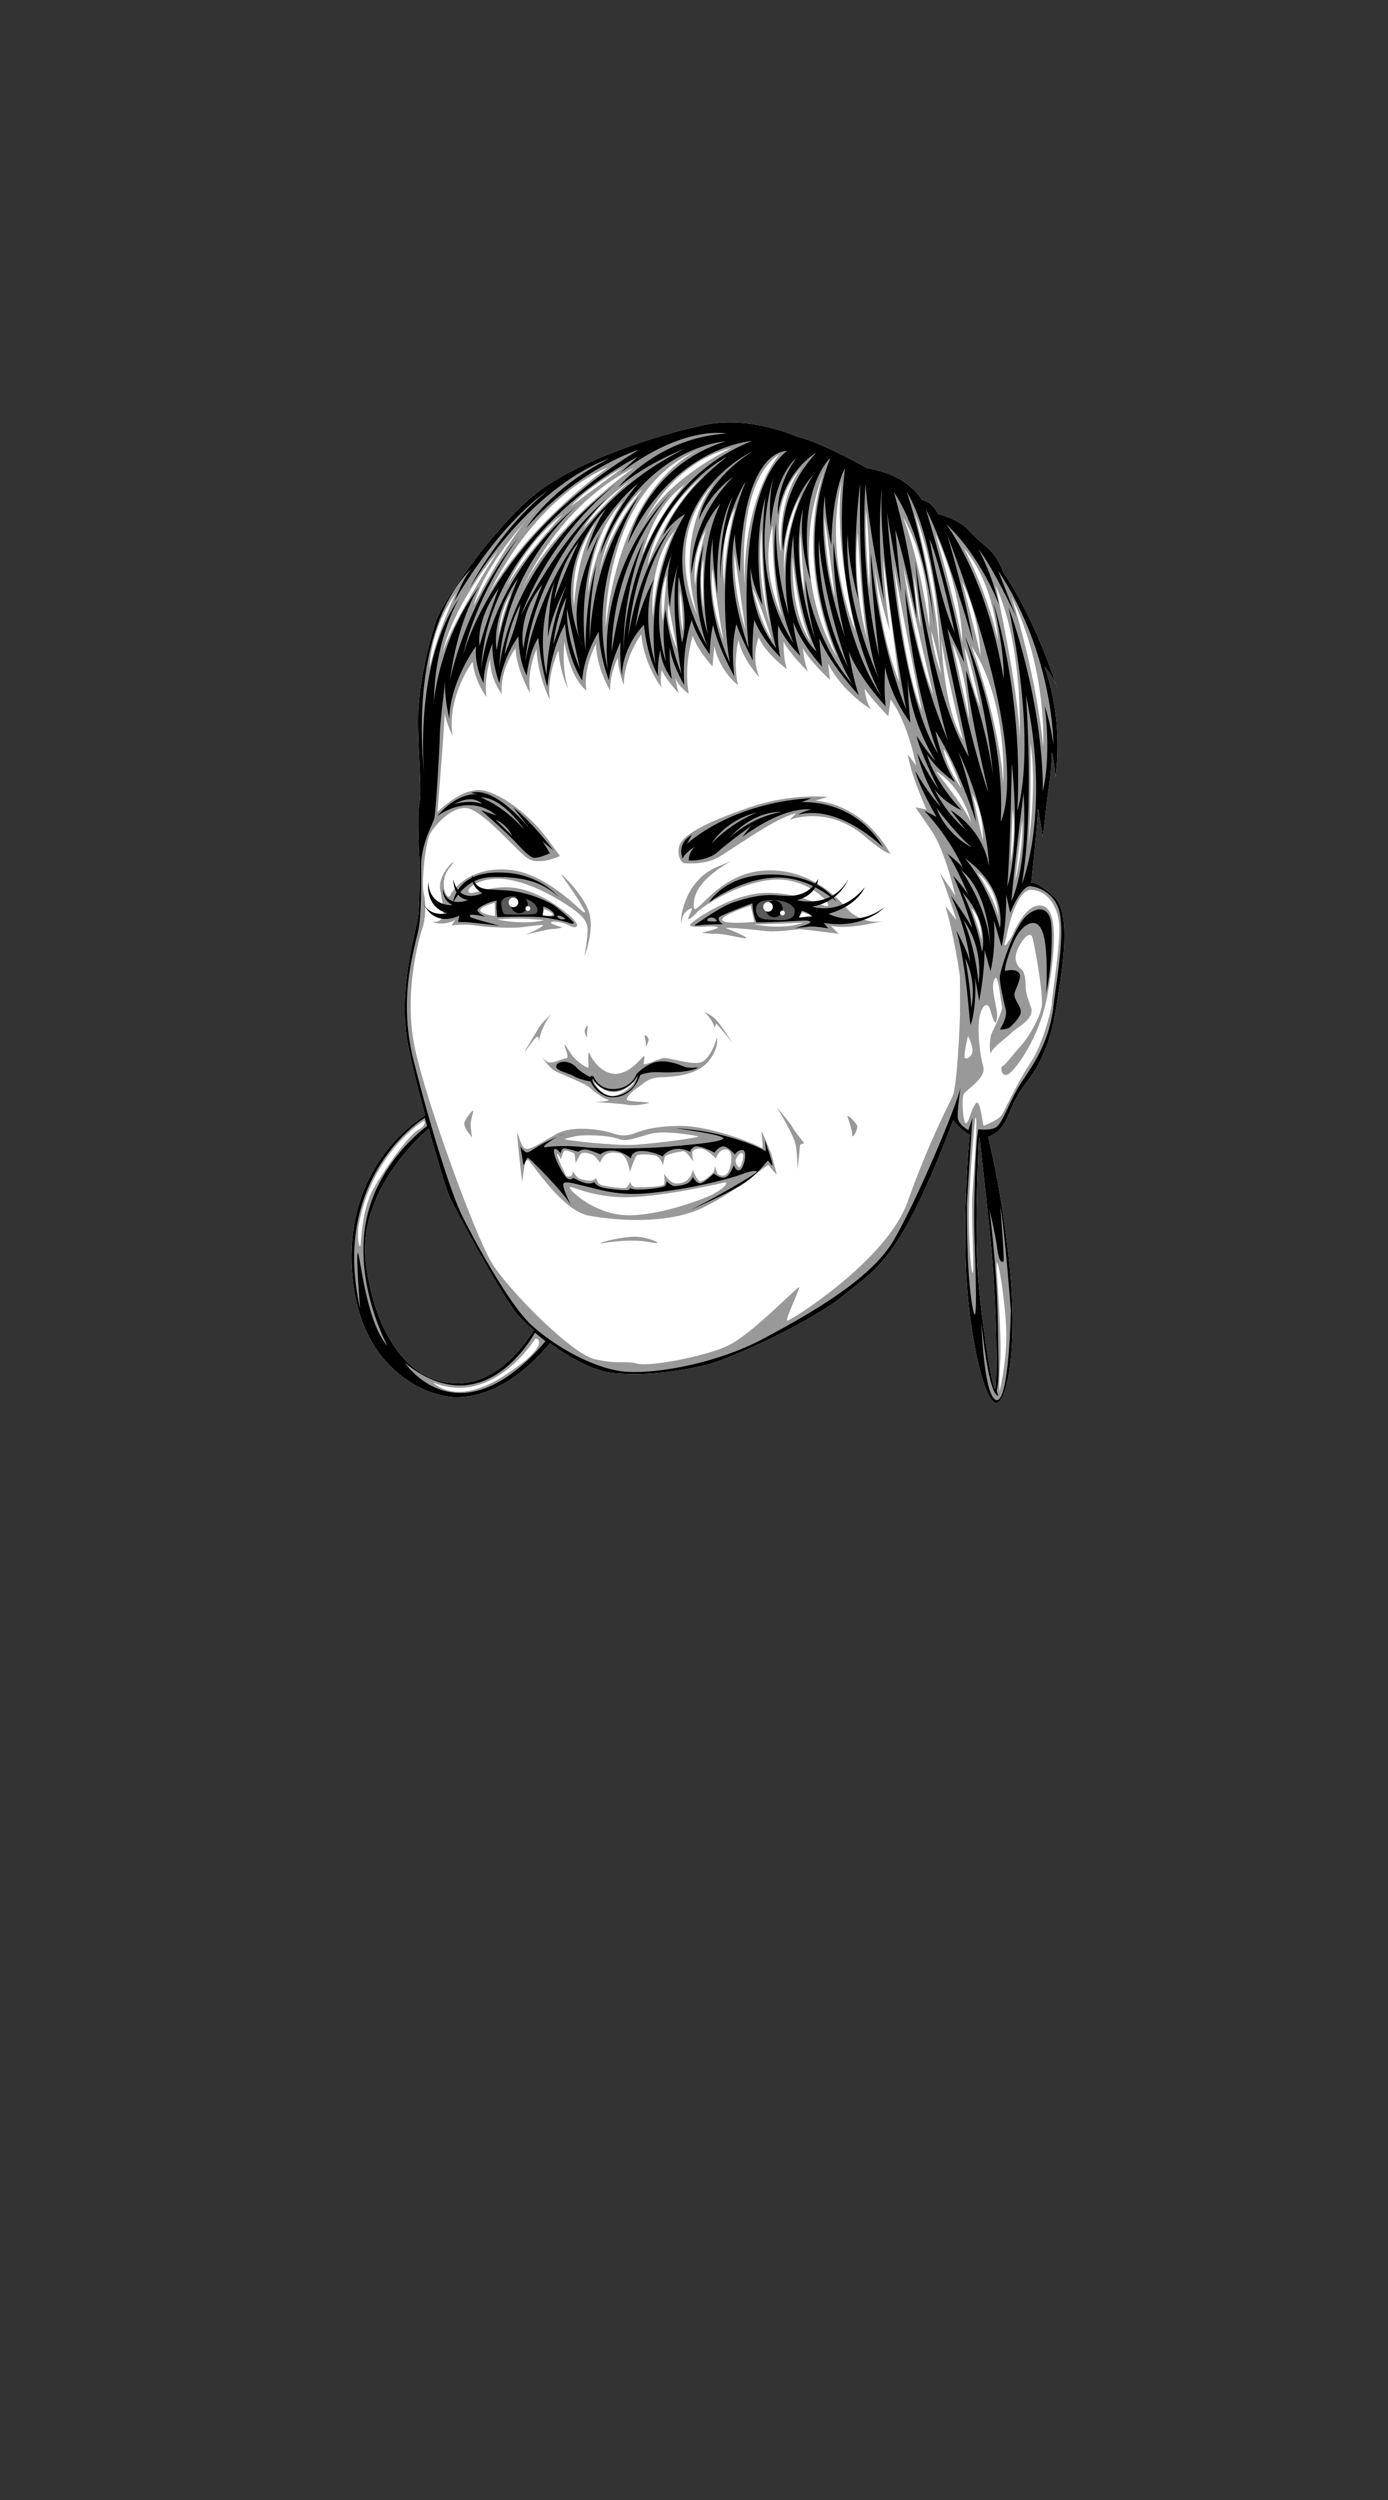 <?xml version="1.0" encoding="UTF-8"?>
<svg xmlns="http://www.w3.org/2000/svg" id="Layer_2" data-name="Layer 2" viewBox="60 0 150 270">
  <rect x="60" y="0" width="150" height="270" fill="#333333" stroke="none"/>
  <defs>
    <style>
      .cls-1 {
        fill: none;
      }

      .cls-2 {
        fill: #595959;
      }

      .cls-3 {
        fill: #fff;
      }

      .cls-4 {
        fill: #999;
      }
    </style>
  </defs>
  <g id="head-bounds">
    <rect class="cls-1" width="270" height="270"></rect>
  </g>
  <g id="face-paths">
    <g id="Misty_Ward" data-name="Misty Ward">
      <path class="cls-3" d="M173.88,96.83c-1.93-1.78-2.44-1.48-2.44-1.48,0,0,.67-6,.74-8.07l.52,3.11s.37-3.55.67-5.55c.3-2,.3-3.63.3-3.63,0,0,.37,1.63.37,2.74,0,0,1.04-5.7-1.18-12,0,0,.94,1.07,1.32,2.11-.45-1.35-2.61-7.65-5.76-12.25,0,0-.59-1.7-1.63-2.59-1.04-.89-1.78-1.55-2.15-2-.37-.44-1.33-1.18-3.26-1.7,0,0-.52-1.26-1.78-1.55,0,0-1.33-2.67-5.92-3.41,0,0-4.59-2.67-7.55-3.41,0,0-5.04-2.3-10-1.26-4.96,1.04-13.77,3.85-18.29,7.48-4.52,3.63-10,11.63-10.66,13.55-.67,1.93-2,6.89-2,10.74s.44,7.77.15,9.11c-.3,1.33,0,6,0,6,0,0,.07,4.59-.15,6.22-.22,1.63-2.22,8-1.11,13.7.43,2.23,1.14,5.07,1.87,7.77-1.85,1.17-8.19,5.91-7.94,15.85.3,11.63,8.29,14.59,11.26,14.59,2.77,0,6.38-1.3,10.17-5.83,2.1,1.54,4.71,3.02,6.93,3.23,3.78.37,7.92-.37,10.22-.96,2.3-.59,11.33-4.66,14.74-7.55,3.41-2.89,5.85-3.41,11.7-18.81,0,0,.72,1.03,1.78,1.58-.18,1.84-.62,7.13-.45,13.38.22,7.78,1.93,15.11,3.18,15.55,1.26.44,2.52-5.92,1.55-15.03-.71-6.73-1.79-11.6-2.3-13.68.08-.03.15-.05.23-.09,2.15-.96,1.7-2.96,3.85-5.7,2.15-2.74,2.89-5.55,3.41-8.96.52-3.41,1.56-9.4-.37-11.18ZM109.54,149.4c-5.18.07-8.96-4.96-10-12.96-.88-6.79,4.44-12.52,6.79-14.54,1,3.62,1.97,6.72,2.25,7.36.52,1.18,5.85,11.11,7.48,12.88.38.41.94.95,1.61,1.53-.83,1.37-3.77,5.67-8.13,5.73ZM167.07,134.15c.67,6.66.74,16.07.44,15.85-.3-.22-1.7-8.52-1.92-13.99-.19-4.74.11-11.41.2-13.13.02,0,.05,0,.07,0,.15,1.34.66,5.75,1.21,11.28ZM174.17,74.05c.06.17.09.26.09.26-.02-.09-.05-.18-.09-.26Z"></path>
      <path class="cls-4" d="M123.6,115.19c.04.41-1.33-.59-1.78-1.22-.44-.63-.78-1.26-.81-1.11-.04.15.59,1.44.18,1.44s-1.48.63-1.96.41c-.4-.18-.67-.6-.75-.73.14.23.81,1.34,1.64,1.77,0,0,3.04,1.26,3.44,1.59.41.33,1.55,1.3,2.11,1.41.53.11-.79.28-1.43.26.61.04,2.84.18,3.43.29.74.15,1.78,0,2.37-.15.59-.15-2-.15-2.26-.33-.26-.18.56-1,1.15-1.37.59-.37,1.07-1.07,2.48-1.11,1.41-.04,3.85-.19,5.11-1.67,1.26-1.48.96-2.63.96-2.63,0,0-.67,2.59-1.96,2.74-1.3.15-3.26-.59-3.78-.52s-2.18.85-2.18.67.22-1.11-.07-.81c-.3.3-1.37,1.7-2.81,1.85-1.44.15-2.67-1.41-2.92-2.11-.26-.7-.19.93-.15,1.33ZM124.22,116.89c.06,0,.81.99,2,1.06,1.19.07,2.25-1.05,2.25-1.05.39-.2-1.17,1.56-2.39,1.45-1.22-.11-1.92-1.46-1.86-1.46ZM119.57,109.53s-.93.81-1.3,1.41c-.37.59-1.55,2.55-1.59,2.7-.04.15,1.11-1.63,1.37-1.67.26-.04.19.59.19.59.22-1.74,1.33-3.04,1.33-3.04ZM148.16,86.46l1.28-.39s-3.9-.44-8.49,1.14c-4.59,1.58-7.45,3.01-7.6,4.39-.15,1.38.59,1.63.59,1.63,0,0,2.07.2,3.5-.54,1.43-.74,6.37-4.44,8.59-4.84l-.69.69s4.05-1.63,8.05,1.73c0,0,2.02,1.78,2.81,1.93,0,0-2.52-5.18-8.05-5.73ZM137.23,110.97l.18-.44s1.41,1.63,1.74,2.11c.33.48-1.15-1.85-1.74-2.48-.59-.63-1.3-.85-1.3-.85,0,0,.85.67,1.11,1.67ZM118.48,113.98s-.03-.05-.03-.05c0,0,0,.02.03.05ZM174.17,74.05c.06.17.09.26.09.26-.02-.09-.05-.18-.09-.26ZM124.16,119.01s.06,0,.09,0c-.16,0-.21-.01-.09,0ZM173.88,96.83c-1.93-1.78-2.44-1.48-2.44-1.48,0,0,.67-6,.74-8.07l.52,3.11s.37-3.55.67-5.55c.3-2,.3-3.63.3-3.63,0,0,.37,1.63.37,2.74,0,0,1.04-5.7-1.18-12,0,0,.94,1.07,1.32,2.11-.45-1.35-2.61-7.65-5.76-12.25,0,0-.59-1.7-1.63-2.59-1.04-.89-1.78-1.55-2.15-2-.37-.44-1.33-1.18-3.26-1.7,0,0-.52-1.26-1.78-1.55,0,0-1.33-2.67-5.92-3.41,0,0-4.59-2.67-7.55-3.41,0,0-5.04-2.3-10-1.26-4.96,1.04-13.77,3.85-18.29,7.48-4.52,3.63-10,11.63-10.66,13.55-.67,1.93-2,6.89-2,10.74s.44,7.77.15,9.11c-.3,1.33,0,6,0,6,0,0,.07,4.59-.15,6.22-.22,1.63-2.22,8-1.11,13.7.43,2.23,1.14,5.07,1.87,7.77-1.85,1.17-8.19,5.91-7.94,15.85.3,11.63,8.29,14.59,11.26,14.59,2.77,0,6.38-1.3,10.17-5.83,2.1,1.54,4.71,3.02,6.93,3.23,3.78.37,7.92-.37,10.22-.96,2.3-.59,11.33-4.66,14.74-7.55,3.41-2.89,5.85-3.41,11.7-18.81,0,0,.72,1.03,1.78,1.58-.18,1.84-.62,7.13-.45,13.38.22,7.78,1.93,15.11,3.18,15.55,1.26.44,2.52-5.92,1.55-15.03-.71-6.73-1.79-11.6-2.3-13.68.08-.03.15-.05.23-.09,2.15-.96,1.7-2.96,3.85-5.7,2.15-2.74,2.89-5.55,3.41-8.96.52-3.41,1.56-9.4-.37-11.18ZM171.14,91.31c.3-3.44.22-11.03.22-11.03.74,4.48-.22,11.03-.22,11.03ZM172.73,80.65c-.74-7.96-3.41-16.18-3.41-16.18,3.92,8.03,3.41,16.18,3.41,16.18ZM169.7,95.16l.78-6.66c.11,3.44-.78,6.66-.78,6.66ZM170.18,79.69c-.04-5-2.59-16.48-2.59-16.48,3.07,6.7,2.59,16.48,2.59,16.48ZM169.22,93.09l.22-5.74c.41,2.7-.22,5.74-.22,5.74ZM160.85,75.02c-1.89-4.37-3.22-13.81-3.22-13.81l3.22,13.81ZM158.74,62.03c.41,2.07.78,5.74.78,5.74-.52-1.89-.78-5.74-.78-5.74ZM160.63,68.17c.56,1.48,1.07,4.55,1.07,4.55-.81-2-1.07-4.55-1.07-4.55ZM164.96,88.83c-.89-1.93-3.81-5.52-3.81-5.52,2.96,1.74,3.81,5.52,3.81,5.52ZM164.22,69.84c.85,2,1.7,6.52,1.7,6.52-1.18-2.74-1.7-6.52-1.7-6.52ZM166.22,90.76c-.22-.93-1.15-5.07-1.15-5.07,1.3,2.22,1.15,5.07,1.15,5.07ZM164.74,77.69l-1.81-8.18c1.52,2.96,1.81,8.18,1.81,8.18ZM164.07,79.95c-2.18-3.67-2.33-10.89-2.33-10.89.33,2.85,2.33,10.89,2.33,10.89ZM163.89,85.13c-1.63-2.26-2-4.33-1.89-4.18.78,1.04,1.89,4.18,1.89,4.18ZM164.6,111.93c0-.1.44.74.49,1.43.05.69-.54,1.04-.79.94-.25-.1.3-2.37.3-2.37ZM164.96,98.05c1.26,1.33,1.11,3.44,1.11,3.44-.19-1-1.11-3.44-1.11-3.44ZM165.63,94.24c2.22,1.74,2.26,4.66,2.26,4.66-.48-1.96-2.26-4.66-2.26-4.66ZM165,69.8c4,6.15,3.41,14.81,3.41,14.81-.37-6.59-3.41-14.81-3.41-14.81ZM167.85,69.21c-1.22-5.52-3.7-10.03-3.7-10.03,3.44,4.04,3.7,10.03,3.7,10.03ZM165.96,70.8c-.59-2.7-2-8.03-2-8.03,2,4.07,2,8.03,2,8.03ZM164,69.36c-.89-4.92-2.92-11.77-2.92-11.77,2.96,6.52,2.92,11.77,2.92,11.77ZM161.55,71.1c-.19-6.22-2.7-15.7-2.7-15.7,2.92,7.55,2.7,15.7,2.7,15.7ZM160.44,67.8c-1.07-7.55-2.85-11.96-2.85-11.96,3.04,5.18,2.85,11.96,2.85,11.96ZM159.63,76.8c-2-4.52-3.04-15.85-3.04-15.85.26,1.89,3.04,15.85,3.04,15.85ZM155.44,60.29l1.74,13.4c-2.37-5.96-2.67-13-2.67-13,.19,3.04,1.67,7.48,1.67,7.48-.63-4.04-.74-7.89-.74-7.89ZM153.59,55.07c.44,3.63.37,8.52.37,8.52-.56-5.41-.37-8.52-.37-8.52ZM152.7,57.51s.41,8.15,1.04,11.63c0,0-1.7-5.74-1.04-11.63ZM151,51.77s-1.15,5.07,1.44,16.36c0,0-3.52-7.92-1.44-16.36ZM149.19,50.53c.04-.11.07-.17.07-.17-.02.06-.04.11-.07.17-.48,1.27-3.3,9.53,1.24,20.38,0,0-5.84-8.97-1.24-20.38ZM150.22,64.51c-1.07-3.81-1.15-8.7-1.15-8.7.44,2.48,1.15,8.7,1.15,8.7ZM144.78,62.28s-.59-4.74,1.74-8.77c0,0-1.96,4.78-1.74,8.77ZM145.67,60.1s.37,5.74,1.96,9.22c0,0-2.22-2.7-1.96-9.22ZM146.49,57.55l.44,6.41c-.7-2.67-.44-6.41-.44-6.41ZM146.77,50.34c-.17.18-2.68,2.98-2.36,9.32,0,0-1.44-5.51,2.36-9.32ZM143.23,67.51s-1.55-4.7-.93-10.37c0,0-.04,6.15.93,10.37ZM143.41,69.06c-1.3-1.89-2.07-5.55-2.07-5.55.85,1.74,2.07,5.55,2.07,5.55ZM143.49,56.77s-.15,6.11,1.07,9.89c0,0-2.52-4.81-1.07-9.89ZM144.26,49.03s-3.92,4.44-3.78,14.07c0,0-1.07-10.92,3.78-14.07ZM140.56,68.06s-1.41-4.48-1.18-8.26c0,0,1.18,8.15,1.18,8.26ZM138.27,63.14s-.67-4.96,1.18-8.33c0,0-1.18,4.15-1.18,8.33ZM136.04,65.73s-.63-3.33,0-5.37c0,0-.15,2.7,0,5.37ZM135.12,63.21s-.48-3.22,1.18-6c0,0-.96,3.11-1.18,6ZM135.34,66.39s-3.92-8.15,1.93-14.29c0,0-4.55,5.04-1.93,14.29ZM130.01,61.03s.56-5.22,6.18-9.81c0,0-3.89,3.37-6.18,9.81ZM133.79,68.21c-.48-2.41-.3-4.37-.3-4.37.37,1.89.3,4.37.3,4.37ZM130.56,66.65s-.63-5.78,2.37-9.37c0,0-2.04,3.63-2.37,9.37ZM132.05,62.1l-.41,5s-.52-2.89.41-5ZM132.23,65.17l.93,4.89s-1.26-2.59-.93-4.89ZM129.4,59.95s1.14-5.23,4.59-7.6c0,0-2.86,3.26-4.59,7.6ZM137.01,61.4s.7,5.48,1.18,7.7c0,0-1.7-4.37-1.18-7.7ZM139.13,48.35s-7.65,3.55-9.87,8.89c0,0,2.67-7.06,9.87-8.89ZM135.58,48.56c.2-.09.32-.13.32-.13-.11.04-.21.08-.32.13-1.56.69-8.46,4.54-10.13,19.19,0,0-.34-14.93,10.13-19.19ZM129.45,52.81s-3.59,4.29-4.66,8.96c0,0,.81-5.59,4.66-8.96ZM124.34,56.55c-2.11,3.59-2.3,8.96-2.3,8.96-.56-5.59,2.3-8.96,2.3-8.96ZM123.05,57.06c2-3.33,5.41-5.33,5.41-5.33-2.15,1.44-5.41,5.33-5.41,5.33ZM127.34,54.07s-2.81,4.07-3.78,9.92c0,0,.04-5.92,3.78-9.92ZM116.42,63.69s3.81-9.14,12.11-13.18c0,0-8.81,6.15-12.11,13.18ZM114.79,63.28s1.85-4.52,6.03-7.74c0,0-4.59,5.07-6.03,7.74ZM115.24,64.06s-1.04,2.41-1.33,4.55c0,0-.04-2.41,1.33-4.55ZM121.72,54.66c1.7-2.04,5.63-4.18,5.63-4.18l-5.63,4.18ZM125.75,50.44s-8.18,5.66-12.85,13.59c0,0,4.48-10,12.85-13.59ZM116.74,56.35c.42-.52.83-.98,1.22-1.33,0,0-.49.5-1.22,1.33-2.59,3.23-5.55,9.04-5.55,9.04.87-3.33,3.85-7.09,5.55-9.04ZM107.87,70.43s.59-4.22,5.96-10.96c0,0-5,7.77-5.96,10.96ZM109.31,63.99s-1.89,3.81-2.89,8.18c0,0-.04-4.07,2.89-8.18ZM98.85,134.54c-.3-.69-.1-2.17-.1-2.17,1.43-7.9,7.01-11.3,7.01-11.3.2-.1.3.49-.54.94-.84.44-2.91,3.11-4.69,6.07-1.78,2.96-1.38,7.16-1.68,6.47ZM99.54,136.44c-.88-6.79,4.44-12.52,6.79-14.54,1,3.62,1.97,6.72,2.25,7.36.52,1.18,5.85,11.11,7.48,12.88.38.41.94.95,1.61,1.53-.83,1.37-3.77,5.67-8.13,5.73-5.18.07-8.96-4.96-10-12.96ZM114.35,148.66c-5.18,3.31-7.55.64-7.55.64,6.52,2.67,11.06-4.74,11.06-4.74.3-.05,1.68.79-3.51,4.1ZM163.76,109.32c-.05,1.38-.3,8-.84,9.13-.54,1.14-2.57,4.99-4.84,11.35-2.27,6.37-12.64,12.83-12.98,12.83s1.28-3.26,1.28-3.6-5.18,5.18-7.85,6.37c-2.67,1.18-8.44,2.22-9.63,1.88-1.18-.35-2.12.1-4.64-.49-2.52-.59-9.48-7.6-11.21-10.56-1.73-2.96-7.01-17.23-8.24-23.15-1.23-5.92.54-12,.84-12.83.3-.84.44-2.57.15-3.75-.3-1.18.2-5.63.69-6.47.49-.84,2.22-2.91,3.9-2.76,1.68.15,5.08,4.2,6.42,5.28,1.33,1.09,3.7-.1,3.7-.1,0,0-1.63-2.32-2.47-3.21-.84-.89-3.06-3.06-5.48-3.8-2.42-.74-5.28,2.27-5.28,2.27,0,0,.35-4.44.44-5.58.1-1.14.35-5.13.35-5.13.1.99.84,2.47.84,2.47-.64-4.29,2.17-8,2.17-8,.2,2.12,1.48,3.8,1.48,3.8-.25-2.12.44-4.15.44-4.15-.15,2.07,1.23,3.85,1.23,3.85-.25-2.67,1.48-4.94,1.48-4.94.1,2.32,1.58,4.84,1.58,4.84-.39-2.42.69-4.74.69-4.74.15,2.96,1.43,5.43,1.43,5.43-.35-2.57.94-5.33.94-5.33.2,2.62,1.04,4.15,1.04,4.15-.74-2.42-.39-5.08-.39-5.08.64,4.1,2.37,5.28,2.37,5.28-.39-2.42,1.04-5.04,1.04-5.04.05,2.67,1.53,5.04,1.53,5.04-.05-1.88.84-3.55.84-3.55,0,1.43.64,2.96.64,2.96,0-2.96,1.88-5.48,1.88-5.48.3,3.36,2.22,5.78,2.22,5.78-.25-.64,0-1.93,0-1.93.39.99,1.83,2.52,1.83,2.52-.2-.59-.36-1.71-.36-1.71.31,1,1.44,1.75,1.44,1.75-.56-3.19.44-6.25.44-6.25.5,1.56,2.13,3.31,2.13,3.31l.19-2.19c.63,2.81,2.56,4.19,2.56,4.19-.56-2.63.06-4.82.06-4.82.44,2.06,2.25,4,2.25,4-.94-2.31-.06-4.31-.06-4.31.75,1.75,3.06,3.44,3.06,3.44-.44-1.13-.38-3-.38-3,.5,1.13,2.63,3.25,2.63,3.25-.38-.94-.56-2.56-.56-2.56.75,1.44,2.94,3.44,2.94,3.44l-.19-1.75c1.5,3.06,4.63,4.94,4.63,4.94-.56-.75-.69-2.25-.69-2.25.56.94,2.56,3,2.56,3l.25-1.81c1.94,2.63,2.75,7.13,2.75,7.13l-.88-1.19c.25,2.06,2,5.94,2,5.94l-1.19-.25s.25.38,1.75,2.56c1.5,2.19,2.56,7,2.56,7l-1.69-2.5c.56,1.19,1.81,5.13,1.81,5.13l-1.19-1.5c.94,3.13,1.56,7.5,1.56,7.5,0,0,.05,2.58,0,3.96ZM165.14,137.41c-.15.49-.39-2.22-.44-5.73-.05-3.51.69-10.91.69-10.91.35-.69-.15,5.82-.3,8.19-.15,2.37.2,7.95.05,8.44ZM168.75,144.17c0,3.31-.74,6.12-.74,6.12,0,0-.05-1.53.1-3.55.15-2.02-.4-9.63-.4-9.63-.1-2.96,1.04,3.75,1.04,7.06ZM167.07,134.15c.67,6.66.74,16.07.44,15.85-.3-.22-1.7-8.52-1.92-13.99-.19-4.74.11-11.41.2-13.13.02,0,.05,0,.07,0,.15,1.34.66,5.75,1.21,11.28ZM173.68,108.38c0,.4-.94,4.34-2.27,6.32-1.33,1.97-2.81,5.18-3.16,5.73-.35.54-1.78,1.09-1.93,1.14-.15.05-.35-3.11-.89-2.37-.54.74-.74,2.12-1.04,2.12s-.54-2.72-.2-3.21c.35-.49,2.42-1.73,2.07-2.91-.35-1.18-.64-3.7-.44-5.13.2-1.43.89-2.02,1.18-1.04.3.99.59,2.02.74.94.15-1.09-.74-3.06-.3-4.15.44-1.09.69,2.42.84,2.86.15.44-.89,2.37-1.14,3.01-.25.64-.2,2.47,0,1.93.2-.54,1.63-1.53,2.22-2.12.59-.59,2.47-1.43,2.07-2.67-.4-1.23-.59-1.48-.59-2.42s-.25-1.58-.4-1.68c-.15-.1-1.18-.84-.39-2.37.79-1.53,1.33-1.53,1.48-1.23.15.3,1.28,6.17,1.04,7.6-.25,1.43-1.68,3.65-2.27,4.25-.59.59-1.73,2.17-1.97,2.17s-.15,1.23.59.89c.74-.35,3.46-3.95,4.29-8.64.84-4.69,1.19-9.23-.59-9.58-1.78-.35-3.06,2.91-3.26,3.26-.2.35-1.18,1.93-.64.3,0,0,.94-5.38,2.76-5.28,1.83.1,3.06,2.02,3.01,4.44-.05,2.42-.84,7.45-.84,7.85ZM151.59,120.6s.52,1.48.52,2,.67-.74.52-1.04c-.15-.3-1.11-1.33-1.04-.96ZM152,98.6c-.52-.37-3.55-4.85-9.29-4.59-5.74.26-8.11,6.44-7.7,3.26.41-3.18,6.74-5.37,2.55-3.67-4.18,1.7-4.07,6.92-3.92,5.92.15-1,.74-1.3,1.04-1.41.3-.11-.26.81-.3,1.07-.04.26.37-.04,1-.7.63-.67,4.63-3.26,8.29-3.48,3.67-.22,6.37,2.74,5.74,2.85-.63.11-3.07-1.55-6.81-1.41-3.74.15-7.92,3.11-8.03,3.44-.11.33,1.67.19,1.67.19.48-.04,1.04-.04,1.33.07.3.11-1.41.52-1.63.56-.22.04.48.15,1.48.15s2.74.52,3.18.48c.44-.04-1.96-1.04-2.18-1.11-.22-.07,2.22.07,3.96.3,1.74.22,3.55-.19,4.22-.15.67.04,4.04.48,4.04.48l-.85-.85c1.93.44,5.92-.59,5.92-.59-1.81.48-3.18-.44-3.7-.81ZM141.12,97.79l.41,1.78s-7.55.7-.41-1.78ZM141.49,99.83c1.56,0,5.37-.19,5.37-.19-2.22.85-5.37.19-5.37.19ZM146.34,99.1l.37-.6,1,.37-1.37.23ZM145.6,121.67c-.22-.41-1.67-2.11-1.67-2.11,0,0,1.89,3.04,2.07,4.15.19,1.11.19,2.63.19,2.63,0,0,.26-2.41.26-2.63s.59-.15.41-.33c-.18-.19-1.04-1.3-1.26-1.7ZM118.68,99.97c-.11.15-1.22.74-1.78.93-.56.19,2.26-.56,2.7-.56s1.33-.15,1.15-.19c-.19-.04-1.89-.52-.89-.63,0,0,.96.04,1.67.44.7.41,1.44.15.07-1.04-1.37-1.18-3.81-2.85-6.33-3.07s-4.33.93-4.63.48c-.3-.44,1.55-1.81,4.29-1.33,2.74.48,5.15,1.96,6.41,2.78,1.26.81,2.04,1.52,2.15,2.37.11.85-.37,3.22-.33,3.11.04-.11.96-2.37.59-4.37-.37-2-3.15-4.59-3.11-4.48.04.11,1.63,2.33,2.04,3.07.41.74.74,1.15.41,1.04-.33-.11-4.07-4.26-8.11-4.59-4.04-.33-5.92,1.93-6.29,2.74-.37.81-1.41-1.44-.07-3,1.33-1.56-1.41.52-1.04,2.48.37,1.96.78,3.55-.89,3.41,0,0,1.15.52,2.48-.19l-.37.59s1.3-.22,2.67,0c1.37.22,4.04.3,4.92.18.89-.11,2.41-.33,2.3-.18ZM118.83,98.16c2.15.96-.19.7-.19.7l.19-.7ZM113.46,97.49l.04,1.44s-3.55-.41-.04-1.44ZM113.72,99.31c2.41-.26,5.07.07,5.07.07-2.26.56-5.07-.07-5.07-.07ZM128.66,133.56c-1.38,0-3.9.59-3.75.74,0,0,3.16-.59,5.28-.15,2.12.44-.15-.59-1.53-.59ZM142.3,122.23c-.04.22.3,2.07-.04,1.74-.33-.33-5.41-2.37-8.66-2.37s-4.55.63-5.18.85-1.37.26-2.26-.07c-.89-.33-4.26-.93-6.07.11-1.81,1.04-2.96,1.85-3.41,1.52-.44-.33-.74-1.85-.78-1.59-.04.26.41,4.41.52,5.04.11.63.11-2.89.81-2.04.7.85,3.7,5.33,6.33,5.85,2.63.52,8.55,1.07,12.51-.89,3.96-1.96,6.81-4.7,7-4.52.19.19.85,1.07.85.93s-.56-2.15-.56-2.15c0,0-1.04-2.63-1.07-2.41ZM122.05,122.74c1.07-.26,3.85-.11,4.78.26.93.37,1.93-.15,3.52-.56s5.04.26,5.04.26c.78.11-4.41.78-6.7.93-2.3.15-7.33-.48-7.55-.56-.22-.07-.15-.07.93-.33ZM137.15,128.93c-1.22.63-6.29,2.52-9.7,2.3-3.41-.22-5.96-2.74-5.89-3,.07-.26,2.44,1.15,6.33,1.07,3.89-.07,10.29-1.56,10.29-1.56.7-.22.18.56-1.04,1.18ZM138.64,126.67c-.37.56-1.04.19-1.11.07-.07-.11-.26-.81-.26-.81,0,0-.04.3-.11.56-.07.26-1.15,1.11-1.48,1.11s-.81-1.26-.81-1.26c-.22,1.22-1.11,1.48-1.78,1.48s-1.33-1.07-1.33-1.07c0,0,.11.93,0,1.18s-2.37.3-2.96.3-.7-.59-.7-.59c0,0-.22.48-.41.63-.19.15-2.33-.15-2.74-.3-.41-.15-.52-.78-.52-.78-.33.59-1.48.19-1.78.11-.3-.07-.74-.78-.74-.78,0,0-.04.41-.19.48-.15.07-.41.11-.52,0-.11-.11-1.07-2.22-1-2.37.07-.15.41.56.41.56,0,0,.26-.85.41-.93.15-.07.96.22,1.04.33.07.11.15,1.04.15,1.04,0,0,.33-.67.52-.96.19-.3.78-.15,1.22,0,.44.15.89.93.89.93.44-1.11,1.04-1.22,2.04-1.07,1,.15,1.18,2.07,1.18,2.07,0,0,.52-1.55.74-1.78.22-.22,1.3-.15,1.93-.04.63.11.93,1.04.93,1.04,0,0,.11-.7.22-.93.11-.22,1.7-.56,2-.56s1.04,1.11,1.04,1.11c0,0-.18-.93-.07-1.11.11-.19.63-.41,1.18-.22.56.18,1.33,1,1.33,1,0,0,.37-1.11,1.18-.96.81.15.48,1.96.11,2.52ZM139.97,126.04c-.19.18-.48-.44-.48-.67s.37-.7.37-.7c.85-.63.3,1.18.11,1.37ZM123.2,111.23c-.11.37.33,1,.26.67-.07-.33.07-1.07.07-1.07,0-.15-.22.04-.33.41ZM110.2,121.19c-.22.52.81,1.63.81,1.63,0,0-.15-1.04-.15-1.41s.3-1.41.3-1.41c-.07-.22-.74.67-.96,1.18ZM129.79,112.93c-.04.33.33-.44.3-.7-.04-.26-.48-.59-.44-.33,0,0,.19.7.15,1.04Z"></path>
      <g>
        <path class="cls-2" d="M146.15,97.9s-1.56-1.78-4.59-.52c0,0-.04,1.7.44,1.96.48.26,3.3.19,3.81-.11.52-.3.33-1.33.33-1.33Z"></path>
        <path class="cls-2" d="M118.35,97.57s-2.18-1.63-4.48-.59c0,0,.15,1.89.41,1.93.26.04,3.89-.04,3.89-.04l.19-1.3Z"></path>
      </g>
      <path d="M149.5,98.7c3.21-.89,3.95-2.86,3.95-2.86-2.62,3.16-5.68,2.07-5.68,2.07.93-.16,1.65-.5,2.21-.89.27.21.41.35.41.35,0,0-.09-.17-.31-.42,1.2-.89,1.59-2,1.59-2-.48.88-1.11,1.45-1.76,1.81-.33-.35-.86-.8-1.64-1.22.14-.34.15-.6.15-.6-.11.18-.22.35-.34.5-1.04-.51-2.48-.94-4.45-.99-5.23-.15-7.01,3.01-7.01,3.01,0,0,3.11-2.42,6.96-2.67,1.65-.11,3.13.35,4.29.9-.87.95-2,1.18-3.69,1.02-2.07-.2-3.65.35-4.89.74-1.23.39-2.96,1.63-3.8,2.17-.84.54-.2.3.69.25.89-.05,1.93-.05,1.93-.05,0,0-.64-.44-.4-.74.25-.3,3.6-1.53,3.6-1.53.05,1.23.44,2.07.44,2.07,1.97,0,4.79-.2,4.99-.2s.69-.05.84.15c.15.2-1.73.69-1.73.69,0,0,1.48-.2,1.93-.2s1.73.2,1.73.2l-.49-.59c4.34.74,6.57-1.68,6.57-1.68-3.16,2.32-6.07.69-6.07.69ZM136.61,99.49c-.25,0-.25-.35.2-.39.44-.05.64.3.64.3.05.2-.59.1-.84.1ZM145.84,98.75c-.35.89-2.07.59-3.11.54-1.04-.05-1.04-1.04-1.04-1.04.05-.89.79-1.09,2.02-1.04,1.23.05,2.47.64,2.12,1.53ZM148.12,95.84c.68.35,1.24.72,1.62,1.01-1.73.87-3.61.37-3.61.37,1.13-.3,1.7-.89,1.98-1.39ZM146.34,99.1l.3-.74c.69.15,1.18.64,1.18.64l-1.48.1ZM113.71,88.09l-1.73-.59s1.93,1.68,2.91,2.62c.99.94,2.22,2.47,2.81,2.52.59.05,1.73-.49,1.73-.49l-.79-1.28,1.18.99s-2.32-3.11-4.34-4.64l1.88,2.42s-3.8-4.84-6.47-4l.79.15s-2.12-.39-4.44,2.37c0,0,3.36-2.67,6.47-.05ZM113.56,88.53c1.28.54,1.78,1.73,1.78,1.73l-1.78-1.73ZM116.67,89.62c-2.32-2.67-4.74-3.5-4.74-3.5,2.42-.05,4.74,3.5,4.74,3.5ZM112.08,86.81c-1.43-.49-3.06.05-3.06.05,2.17-1.18,3.06-.05,3.06-.05ZM174.17,74.05c.06.17.09.26.09.26-.02-.09-.05-.18-.09-.26ZM173.88,96.83c-1.93-1.78-2.44-1.48-2.44-1.48,0,0,.67-6,.74-8.07l.52,3.11s.37-3.55.67-5.55c.3-2,.3-3.63.3-3.63,0,0,.37,1.63.37,2.74,0,0,1.04-5.7-1.18-12,0,0,.94,1.07,1.32,2.11-.45-1.35-2.61-7.65-5.76-12.25,0,0-.59-1.7-1.63-2.59-1.04-.89-1.78-1.55-2.15-2-.37-.44-1.33-1.18-3.26-1.7,0,0-.52-1.26-1.78-1.55,0,0-1.33-2.67-5.92-3.41,0,0-4.59-2.67-7.55-3.41,0,0-5.04-2.3-10-1.26-4.96,1.04-13.77,3.85-18.29,7.48-4.52,3.63-10,11.63-10.66,13.55-.67,1.93-2,6.89-2,10.74s.44,7.77.15,9.11c-.3,1.33,0,6,0,6,0,0,.07,4.59-.15,6.22-.22,1.63-2.22,8-1.11,13.7.43,2.23,1.14,5.07,1.87,7.77-1.85,1.17-8.19,5.91-7.94,15.85.3,11.63,8.29,14.59,11.26,14.59,2.77,0,6.38-1.3,10.17-5.83,2.1,1.54,4.71,3.02,6.93,3.23,3.78.37,7.92-.37,10.22-.96,2.3-.59,11.33-4.66,14.74-7.55,3.41-2.89,5.85-3.41,11.7-18.81,0,0,.72,1.03,1.78,1.58-.18,1.84-.62,7.13-.45,13.38.22,7.78,1.93,15.11,3.18,15.55,1.26.44,2.52-5.92,1.55-15.03-.71-6.73-1.79-11.6-2.3-13.68.08-.03.15-.05.23-.09,2.15-.96,1.7-2.96,3.85-5.7,2.15-2.74,2.89-5.55,3.41-8.96.52-3.41,1.56-9.4-.37-11.18ZM170.43,95.5c1.38-8.1.44-20.44.44-20.44,2.72,12.74-.44,20.44-.44,20.44ZM170.62,85.67c.49,8.34-1.33,11.65-1.33,11.65.59-6.27,1.33-11.65,1.33-11.65ZM168.85,95.74c.35-4.1.49-13.33.49-13.33.99,9.53-.49,13.33-.49,13.33ZM167.96,65.33c-.74-3.36-2.22-6.02-2.22-6.02,1.48,1.78,4.1,7.36,4.1,7.36l-1.97-5.04c6.02,9.13,5.97,18.76,5.97,18.76-.35-2.52-.94-4.15-.94-4.15.74,5.83-.2,9.18-.2,9.18,0-10.02-3.7-19.84-3.7-19.84,3.21,15.7.94,21.97.94,21.97.69-12.59-2.57-22.41-2.57-22.41,1.28,5.73,1.09,8.15,1.09,8.15-1.83-11.06-6.22-16.69-6.22-16.69,3.75,3.46,5.73,8.74,5.73,8.74ZM165.19,69.43c-.89-5.23-2.86-11.75-2.86-11.75,9.48,24.58,5.82,31.05,5.82,31.05.54-10.12-3.85-19.99-3.85-19.99,2.37,7.55,3.01,14.86,3.01,14.86-.84-5.63-2.91-11.21-2.91-11.21.2,3.9,2.42,13.18,2.42,13.18-1.92-5.08-4.44-17.72-4.44-17.72l1.83,3.7c-1.09-6.52-4.15-16.54-4.15-16.54,2.27,4.25,5.13,14.41,5.13,14.41ZM164.26,92.68c4.69,3.36,3.8,7.55,3.8,7.55-1.33-4.89-3.8-7.55-3.8-7.55ZM167.02,102.11c-.39-4.39-3.16-8.15-3.16-8.15,3.01,2.37,3.16,8.15,3.16,8.15ZM160.21,81.52c1.18,1.78,3.01,2.96,3.01,2.96-1.63-2.62-2.12-5.53-2.12-5.53,2.67,4.2,4.39,9.87,4.39,9.87-.54-3.9-1.93-7.65-1.93-7.65,3.31,7.01,3.31,12.34,3.31,12.34-.69-4.1-4.15-6.02-4.15-6.02l1.63,2.12c-2.42-2.12-3.36-4.39-3.36-4.39,1.09,1.53,2.91,2.27,2.91,2.27-3.11-3.36-3.7-5.97-3.7-5.97ZM165,91.5s-2.67-1.23-3.8-4.25c0,0,2.22,2.96,3.8,4.25ZM160.46,58.22c1.18,2.72,2.72,10.12,2.72,10.12-1.73-3.8-2.72-10.12-2.72-10.12ZM156.75,57.19c1.14,3.6,2.32,9.63,2.32,9.63-.4-6.71-2.47-13.67-2.47-13.67,3.55,5.23,4.39,14.81,4.39,14.81-.69-8.24-3.01-14.86-3.01-14.86,2.72,4.54,3.21,12.09,4.05,16.04.84,3.95,2.67,12.59,2.67,12.59-4.05-6.76-5.78-21.18-5.78-21.18.59,9.18,3.51,19.4,3.51,19.4-3.21-7.45-4.64-16.39-4.64-16.39.79,10.86,3.6,17.87,3.6,17.87-4.39-6.96-5.53-26.21-5.53-26.21.15,1.53,1.53,8.84,1.53,8.84l-.64-6.86ZM153.54,52.25c.35,5.28,2.02,12.69,2.02,12.69-.89-7.01-.25-12.44-.25-12.44-.54,7.16,2.62,24.14,2.62,24.14-3.21-8.05-3.8-16.93-3.8-16.93-.15,2.67.89,11.26.89,11.26-2.27-9.82-1.48-18.71-1.48-18.71ZM151.62,57.63c0,3.26,1.14,7.11,1.14,7.11-.79-5.48.2-12.49.2-12.49-.26,14.5,1.6,20.02,2.07,21.18.04.08.07.16.11.24,0,0-.04-.08-.11-.24-4.22-9.63-3.4-15.8-3.4-15.8ZM151.32,50.57c-1.78,14.61,3.95,24.68,3.95,24.68-4.25-6.27-5.18-16.69-5.18-16.69-.2,4.79,1.23,10.22,1.23,10.22-3.31-9.38-2.17-15.25-2.17-15.25,0,2.52.69,5.33.69,5.33.1-6.02,1.48-8.29,1.48-8.29ZM151.67,72.1c-3.65-7.31-3.16-13.72-3.16-13.72.49,6.47,3.16,13.72,3.16,13.72ZM149.74,49.44c-4.94,12.79,2.37,24.44,2.37,24.44-4.39-5.13-5.08-11.4-5.08-11.4,0,2.57,1.09,6.66,1.09,6.66-3.01-9.28-1.33-14.17-1.33-14.17-.54,3.85.79,7.65.79,7.65-1.58-9.92,2.17-13.18,2.17-13.18ZM148.26,70.37s-3.95-2.96-2.52-12.59c0,0-.1,6.96,2.52,12.59ZM146.09,49.44c-2.32,3.06-2.02,6.17-2.02,6.17.74-4.89,4.15-6.71,4.15-6.71-4.54,4.79-3.6,10.56-3.6,10.56.64-5.63,3.26-8.15,3.26-8.15-4.39,6.91-2.62,15.11-2.62,15.11-1.63-5.18-1.38-10.07-1.38-10.07-.94,6.76,1.88,13.13,1.88,13.13-5.48-8.44-2.12-18.07-2.12-18.07-.69,2.27-.35,5.53-.35,5.53.44-5.83,2.81-7.5,2.81-7.5ZM142.73,53.68c-1.04,7.8,1.14,16.34,1.14,16.34-3.01-3.8-2.76-8.74-2.76-8.74.2,2.02,1.28,4.05,1.28,4.05-1.14-7.45.35-11.65.35-11.65ZM145.05,48.7c-5.83,4.69-4.15,21.28-4.15,21.28-2.71-7.6-1.48-12.29-1.48-12.29,0,1.73.54,4.15.54,4.15.25-13.53,5.08-13.13,5.08-13.13ZM138.88,71.6c-3.26-7.21-1.83-13.48-1.83-13.48-.2,1.97.49,6.12.49,6.12-.35-7.55,1.63-10.56,1.63-10.56-1.58,3.95-1.33,8.79-1.33,8.79.2-6.86,2.76-10.47,2.76-10.47-3.7,8.69-1.73,19.6-1.73,19.6ZM136.51,68.54c-1.58-4.79-.44-9.77-.44-9.77-1.93,5.73.39,11.06.39,11.06-8.24-14.96,4.84-21.08,4.84-21.08-5.38,3.5-5.78,7.4-5.78,7.4,1.28-3.06,3.7-4.64,3.7-4.64-4.99,5.13-4.49,10.47-4.49,10.47.79-5.43,3.11-7.55,3.11-7.55-2.91,5.97-1.33,14.12-1.33,14.12ZM131.97,71.5c-2.02-6.12.69-11.8.69-11.8-.94,2.42-.25,5.87-.25,5.87.15-2.52.89-4.59.89-4.59-1.09,3.7.35,11.85.35,11.85-1.43-3.7-1.73-7.01-1.73-7.01-.49,2.47.05,5.68.05,5.68ZM130.84,71.75c-1.68-5.63-.15-9.18-.15-9.18-1.14,1.83-2.02,5.23-2.02,5.23.99-7.11,4.1-11.06,4.1-11.06-4,4.69-4.89,12.24-4.89,12.24,1.28-15.2,10.65-19.62,10.65-19.62-5.59,4.32-6.9,8.52-6.9,8.52.99-1.63,2.42-2.37,2.42-2.37-4.64,7.65-3.21,16.24-3.21,16.24ZM133.35,62.27c1.18,5.13.35,7.11.35,7.11-.69-3.85-.35-7.11-.35-7.11ZM141.3,47.61c-13.71,5.43-13.92,22.17-13.92,22.79v.02-.02c-.04-7,2.32-12.27,2.32-12.27-2.52,4.69-3.6,12.29-3.6,12.29.13-9.93,5.58-16.29,6.6-17.4-8.75,9.19-6.99,19.33-6.99,19.33-2.47-10.02,3.38-18.83,3.38-18.83-5.44,7-5.33,15.7-5.33,15.7-.19-4.11.7-8.26.7-8.26-1.3,4.22-1.18,9.29-1.18,9.29-.93-7.63,1.67-12.92,1.67-12.92-3.24,6.4-2.77,10.11-2.32,11.6.1.25.2.51.32.77,0,0-.16-.25-.32-.77-3.23-8.42,2.91-14.04,2.91-14.04-1.44,1.96-2.11,4.66-2.11,4.66,2.41-5,5.52-7.33,5.52-7.33-3.55,4.29-4.07,7.63-4.07,7.63,4.44-11.7,13.53-12.18,13.53-12.18-8.74,2.72-10.56,11.06-10.56,11.06,4.84-10.61,13.48-11.11,13.48-11.11ZM119.05,72.87c-1.22-5.52.89-10.07.89-10.07-.67,2.26-.74,6.03-.74,6.03.48-2.81,2.04-5.63,2.04-5.63-2.04,4.66-2.18,9.66-2.18,9.66ZM121.2,64.54c-.41,2.44-1.41,5.04-1.41,5.04.41-3.33,1.41-5.04,1.41-5.04ZM119.9,64.73c.7-4.11,2.67-6.22,2.67-6.22-.7,1.22-2.67,6.22-2.67,6.22ZM121.27,65.76l1.41,6.52c-1.63-3.89-1.41-6.52-1.41-6.52ZM138.59,46.82c-7.45.39-11.75,5.78-11.75,5.78,3.36-2.76,7.21-4.15,7.21-4.15-15.11,7.36-17.28,23.05-17.28,23.05.89-10.51,8.89-17.72,8.89-17.72-5.48,4.54-9.38,12.74-9.38,12.74,3.24-8.5,9.2-13.42,10.51-14.42-12.19,9.1-12.83,20.15-12.83,20.15.29-10.44,7.94-17.24,8.46-17.7-9.84,8.34-10.44,17.89-10.44,17.89.69-15.16,16.93-23.1,16.93-23.1-.84.74-1.93,1.78-1.93,1.78,7.01-5.33,11.6-4.29,11.6-4.29ZM116.57,70.06s-.81-3.48,2.04-6.92c0,0-1.74,3.96-2.04,6.92ZM114.53,70.65c.52-3.37,1.74-5.41,1.74-5.41-.67,3.22-1.74,5.41-1.74,5.41ZM113.68,70.21s-.78-3.41,2.3-7.74c0,0-1.74,4.04-2.3,7.74ZM111.83,69.76s-.52-2.63,2.07-6.22c0,0-1.55,4.15-2.07,6.22ZM110.99,61.43c-.94.94-1.88,3.5-1.88,3.5,5.13-8.79,10.02-11.9,10.02-11.9-5.33,4.39-8.34,10.42-8.34,10.42,7.16-11.6,15.06-13.92,15.06-13.92-6.42,3.16-8.98,7.5-8.98,7.5,5.83-6.57,12.14-8.44,12.14-8.44-16.19,9.87-19.01,22.36-19.01,22.36,1.58-7.16,6.17-13.08,6.17-13.08-6.02,7.45-7.55,15.65-7.55,15.65.89-6.86,3.21-10.22,3.21-10.22-4.39,5.68-4.94,12.49-4.94,12.49.1-6.91,2.76-11.21,2.76-11.21-4.72,6.66-3.93,17.74-3.81,19.11,0,.05,0,.09.01.14,0,0,0-.05-.01-.14-1.63-17.02,5.15-22.27,5.15-22.27ZM98.9,141.26c-3.21-14.37,7.01-20.54,7.01-20.54l.25.89s-5.53,3.9-6.66,10.61c-1.14,6.71,2.37,13.13,2.37,13.13-2.37-2.57-3.01-10.37-3.21-10.02-.2.35.25,5.92.25,5.92ZM99.54,136.44c-.88-6.79,4.44-12.52,6.79-14.54,1,3.62,1.97,6.72,2.25,7.36.52,1.18,5.85,11.11,7.48,12.88.38.41.94.95,1.61,1.53-.83,1.37-3.77,5.67-8.13,5.73-5.18.07-8.96-4.96-10-12.96ZM103.74,147.18c8.69,7.01,14.07-3.26,14.07-3.26l1.14.94c-9.43,11.01-15.2,2.32-15.2,2.32ZM167.76,134.81c.22,1.65.57,1.53.69,1.41.12-.12-.35-5.97-.35-5.97.49,2.67,1.14,11.26,1.14,11.26,0,0-.17,9.97-1.55,9.7-1.38-.27-1.63-8.32-1.63-8.32.91,8.54,1.83,7.81,1.83,7.81-.11-.19-.17-.51-.17-.51.3-1.33.2-2.52.1-8.05-.1-5.53-.89-11.5-.89-11.5,0,0,.62,2.52.84,4.17ZM167.07,134.15c.67,6.66.74,16.07.44,15.85-.3-.22-1.7-8.52-1.92-13.99-.19-4.74.11-11.41.2-13.13.02,0,.05,0,.07,0,.15,1.34.66,5.75,1.21,11.28ZM173.83,108.87c-.54,4-2.32,6.32-3.46,8.05-1.14,1.73-2.02,4.34-2.67,4.79-.64.44-1.97.25-1.97.25-.35,1.68-.49,8.59-.44,10.96s.49,11.95-.2,8.19c-.69-3.75-.59-11.21-.59-11.21l.59-9.18-.44,1.33s-1.04-.54-1.14-1.28c-.1-.74.3-3.31.3-3.31-.54,2.27-4.79,12.34-7.26,16.54-2.47,4.2-9.13,7.95-14.02,10.56-4.89,2.62-11.3,3.8-14.71,3.6-3.41-.2-7.75-2.67-10.32-4.99-2.57-2.32-6.42-9.58-7.55-11.85-1.14-2.27-3.36-9.28-5.23-16.69-1.88-7.4.35-12.79.59-14.76.25-1.97.2-4,.2-6.37s1.28-4.54,1.43-5.13c.15-.59.59-7.85.59-9.03s.59-5.78.59-5.78c-.15,1.7.44,4.07.44,4.07.07-4.07,2.89-7.85,2.89-7.85-.22,2.22.81,4,.81,4,0-1.93.96-4.29.96-4.29-.07,2.15.74,4.29.74,4.29.52-3.11,2.07-5.04,2.07-5.04.07,2.89.89,4.22.89,4.22.37-2.96,1.26-4.07,1.26-4.07.3,3.18.96,5.26.96,5.26.52-4.52,1.93-6.74,1.93-6.74.22,3.78,1.85,6.07,1.85,6.07.15-2.74,1.78-5.26,1.78-5.26.15,2.89,1.11,5.26,1.11,5.26.15-1.93,1.26-4.15,1.26-4.15-.15,1.93.15,3.63.15,3.63.07-3.26,2.37-5.48,2.37-5.48.37,3.63,1.55,5.55,1.55,5.55-.15-1.41.22-2.81.22-2.81.15,1.85,1.26,3.11,1.26,3.11-.37-1.85-.22-3.48-.22-3.48.07,1.63,1.55,4.15,1.55,4.15-.3-4.15.81-7.03.81-7.03.44,1.7,1.93,3.7,1.93,3.7.07-2,.37-3.18.37-3.18.59,2.59,2.3,5.55,2.3,5.55-.44-3.41.22-5.63.22-5.63.44,1.33,1.78,3.92,1.78,3.92-.15-2,.15-4.37.15-4.37.96,2.3,2.81,4,2.81,4-.37-1.63-.22-3.41-.22-3.41.81,1.78,2.37,3.26,2.37,3.26-.67-2.22-.74-3.63-.74-3.63.89,2.44,3.11,4.81,3.11,4.81-.22-1.85-.3-3.04-.3-3.04,1.33,3.04,4.29,6.15,4.29,6.15-.59-1.48-1.11-4.74-1.11-4.74,1.19,2.96,4,5.92,4,5.92-.22-1.55-.07-4.22-.07-4.22.67,3.41,2.74,6,2.74,6-.3-2.89-.3-4.81-.3-4.81.3,4.81,3.04,8.96,3.04,8.96-.89-.89-2.07-2.74-2.07-2.74.22,1.41,2.37,5.78,2.37,5.78-1.18-1.63-2.3-3.92-2.3-3.92.67,3.11,2.59,5.85,2.59,5.85-1.55-1.63-2.81-3.92-2.81-3.92.44,1.78,2.3,4.96,2.3,4.96l-1.33-.67c3.04,3.26,4.22,6.29,4.22,6.29-.22-.52-1.7-1.63-1.7-1.63,1.11,1.63,2.3,4.59,2.3,4.59-.37-.81-1.7-2.22-1.7-2.22,1.04,2.15,2.07,5.63,2.07,5.63-.59-1.11-2.3-3.48-2.3-3.48,1.85,4,2.07,7.26,2.07,7.26-.22-1.18-1.48-3.48-1.48-3.48,1.18,4,1.41,10.57,1.55,10.14.67-1.95.47-5.06.47-5.06l.44,2.52c.59-3.01.59-5.48.59-5.48l.64,2.27c.64-2.81.35-5.53.35-5.53l.84,2.86c.59-2.67.49-5.63.49-5.63l.44,1.97c.74-1.78,1.58-2.86,2.12-2.86s2.81.54,3.26,3.01c.44,2.47-.2,6.12-.74,10.12ZM166.13,102.8c-.64-3.6-2.12-6.42-2.12-6.42,3.01,3.36,2.12,6.42,2.12,6.42ZM165.74,106.16c-.35-4-1.63-6.81-1.63-6.81,2.32,3.21,1.63,6.81,1.63,6.81ZM164.95,108.87c-.05-2.27-.64-5.38-.64-5.38,1.33,2.67.64,5.38.64,5.38ZM171.17,98.7c-1.58,1.14-3.01,5.97-3.11,6.66-.1.69.44,2.86.64,3.7.2.84-.64,2.12-.64,2.12.35.05.94-.1,1.09-.25.15-.15.69-.59,1.04-1.23.35-.64-.1-1.04-.44-1.78-.35-.74.15-1.04.44-2.22.3-1.18-1.28-.94-1.53-.84-.25.1.35-2.12,1.09-3.55.74-1.43,2.22-2.47,2.91-.69.69,1.78.4,6.66.4,6.66.69-3.31.64-6.47.54-7.55-.1-1.09-.84-2.17-2.42-1.04ZM135.03,91.5c-.69.74-.59,1.43-.59,1.43.99.05,2.37-.2,3.21-.99.84-.79,3.5-2.72,3.5-2.72l-.94,1.18c4.84-3.55,7.45-2.96,7.45-2.96-.84.15-1.38.54-1.38.54,4.49-1.14,9.18,3.55,9.18,3.55-3.21-5.38-8.84-4.89-8.84-4.89l1.09-.44c-8.79.49-13.48,4.94-13.48,4.94l.54-.99c-1.73,1.04-.99,2.57-.99,2.57.2-.59,1.23-1.23,1.23-1.23ZM144.41,87.7c-3.55.64-5.68,2.91-5.68,2.91,2.81-3.21,5.68-2.91,5.68-2.91ZM141.8,87.74s-2.86,1.14-4.89,3.36c0,0,1.38-2.47,4.89-3.36ZM134.05,130.91s-.05.02-.05.02c.01,0,.03-.01.05-.02ZM120.28,122.76c.44-.18.77-.31.77-.31-.24.07-.5.18-.77.31ZM110.83,99.01c-.07-.15-.15-.22.26-.22s1.33.22,1.33.22c0,0-.96-.52-.81-.78.15-.26,1.18-.85,2.07-.96,0,0-.11.63.07,1.78,0,0,4.33-.19,5.7.15,0,0,.96.15,1.59.33.63.19.96.33.96.15s-1.48-1.41-2-1.81c-.52-.41-2.81-1.52-5.18-1.7-2.01-.16-3.04.06-3.57-.99.53-.26,1.16-.44,1.91-.46,3.07-.07,5.41.44,7.22,2.15,0,0-1.96-2.44-5.92-2.63-1.47-.07-2.56.14-3.37.51-.03-.08-.05-.16-.07-.25,0,0-.02.11-.01.29-.69.34-1.18.8-1.51,1.33-.21-.27-.39-.64-.52-1.14,0,0-.01.77.36,1.4-.17.31-.29.64-.37.96-.47-.14-.92-.5-1.1-1.33,0,0-.11,1.22,1.04,1.74,0,0-2.44.26-2.63-2.48,0,0-.41,2.67,2.07,3.37,0,0-1.93.48-2.63-1.18,0,0,.93,2.74,3.92,1.44l-.15.67s.67,0,1.18.04c.52.04,3.33.37,3.33.37,0,0-3.11-.81-3.18-.96ZM120.27,98.9c.26-.07.63.19.63.19.52.26-.3.19-.3.19,0,0-.59-.3-.33-.37ZM118.72,97.9c.7.22,1.26.7,1.18.96s-1.26,0-1.26,0l.07-.96ZM115.85,96.85c-.37.12-.63.46-.63.87,0,.5.41.91.91.91s.91-.41.91-.91c0-.26-.11-.5-.29-.67.23.08.44.17.61.26.89.52.81,1.22.52,1.37-.3.15-2.96.11-3.3.07-.33-.04-.41-1.15-.41-1.15,0-.71.83-.86,1.69-.76ZM109.03,97.36c.1-.18.26-.44.48-.74.23.28.57.51,1.06.58,0,0-.8.35-1.54.16ZM109.73,96.36c.34-.38.79-.79,1.36-1.1.12.39.4.85,1.04,1.2,0,0-1.42.74-2.4-.1ZM134.23,130.83c-.06.03-.12.05-.17.07.04-.02.1-.04.17-.07ZM143.67,97.24c-.5,0-.91.41-.91.91s.41.91.91.91.91-.41.91-.91-.41-.91-.91-.91ZM120.16,115.04c-.37.56,1.26.81,1.85,1.18.59.37,1.81.59,1.81.59,0,0,.74,1.7,2.41,1.7s2.63-1.33,2.96-2.41c0,0,.81-.37,2-.3,1.18.07,3.52,0,4.29-.52,0,0-1.07.11-1.52-.07-.44-.19-1.85-.78-3.04-.52-1.18.26-2.15,1.33-2.15,1.33,0,0-.44,1.44-2.26,1.59-1.81.15-2.33-1.3-2.33-1.3,0,0-.19-.26-.41,0,0,0-.96-.44-1.52-1.07-.56-.63-1.74-.78-2.11-.22ZM124.12,116.57s.72,1.27,2.16,1.26c1.44-.01,2.21-1.02,2.51-1.48.3-.46,0,.47-.28.88-.28.41-1.07,1.06-2.16,1.16-1.09.1-1.95-.97-2.18-1.31-.23-.33-.15-.7-.04-.51ZM142.71,123.26c-.15-.44.19,1.26-.04,1.04-.22-.22-4.29-2.18-9.63-2.44,0,0,5.37.7,5.11,1.11-.26.41-3.96.7-6.15.89-2.18.18-6.78.26-8.81.04-2.04-.22-3.48-.11-4.22,0-.58.09.36-.66,1.3-1.13-.58.24-1.36.58-1.86.88-.89.52-1.33.93-1.59.78-.26-.15-.59-.59-.59-.59,0,0,.22,1.15.3,1.78.07.63.3-.7.56-.56.26.15,3.59,3.44,4.63,5.11,0,0-1.15-2.18-.78-2.41.37-.22,1.37.15,4.07.78,2.7.63,4.67.44,7.7,0s6.37-1.3,7.4-1.7c1.04-.41,1.74-.48,1.67-.26-.07.21-5.42,3.33-7.56,4.27.87-.38,4.13-1.81,5.82-2.83,1.96-1.18,2.85-2.7,2.96-2.67.11.04.81,1.33.3-.3,0,0-.44-1.33-.59-1.78ZM140.02,126.34c-.44.3-.72-.5-.72-.5,0,0-.39,1.11-.91,1.31-.52.2-1.24-.41-1.24-.41,0,0-1.02,1-1.44,1.06-.43.06-.83-.68-.83-.68,0,0-.02.11-.33.48-.31.37-1.11.44-1.54.5-.43.06-.96-.52-.96-.52,0,0-.06.33-.15.48-.09.15-1.31.35-2.5.41-1.18.06-1.26-.17-1.26-.17,0,0-.04.09-.19.19-.15.09-1.09.04-2.33-.13-1.24-.17-1.39-.7-1.39-.7,0,0-.19.19-.72.15-.54-.04-1.59-.61-1.59-.61,0,0-.06.24-.5.13-.44-.11-1.68-2.54-1.56-3.07.13-.54.72.3.72.3,0,0,.09-.52.37-.54.28-.02,1.55.37,1.55.37,0,0,.33-.3.83-.24.5.06,1.55.52,1.55.52,0,0,.61-.54,1.59-.39.98.15,1.72.83,1.72.83,0,0-.04-.8,1.15-.8s2.28.59,2.28.59c0,0,.22-.52,1.15-.76.93-.24,1.83.26,1.83.26,0,0-.06-.24.41-.54.46-.3,2.22.63,2.22.63,0,0,.3-.54.83-.67.54-.13,1.35.87,1.35.87,0,0,.37-.57.87-.48.5.09.17,1.83-.28,2.13Z"></path>
      <g>
        <path class="cls-3" d="M116.01,97.46c0,.29-.23.52-.52.52s-.52-.23-.52-.52.23-.52.52-.52.52.23.52.52Z"></path>
        <path class="cls-3" d="M117.31,98.12c0,.14-.12.26-.26.26s-.26-.12-.26-.26.12-.26.26-.26.26.12.26.26Z"></path>
        <path class="cls-3" d="M143.52,97.94c0,.29-.23.52-.52.52s-.52-.23-.52-.52.23-.52.52-.52.52.23.52.52Z"></path>
        <circle class="cls-3" cx="144.56" cy="98.6" r=".26"></circle>
      </g>
    </g>
  </g>
</svg>
